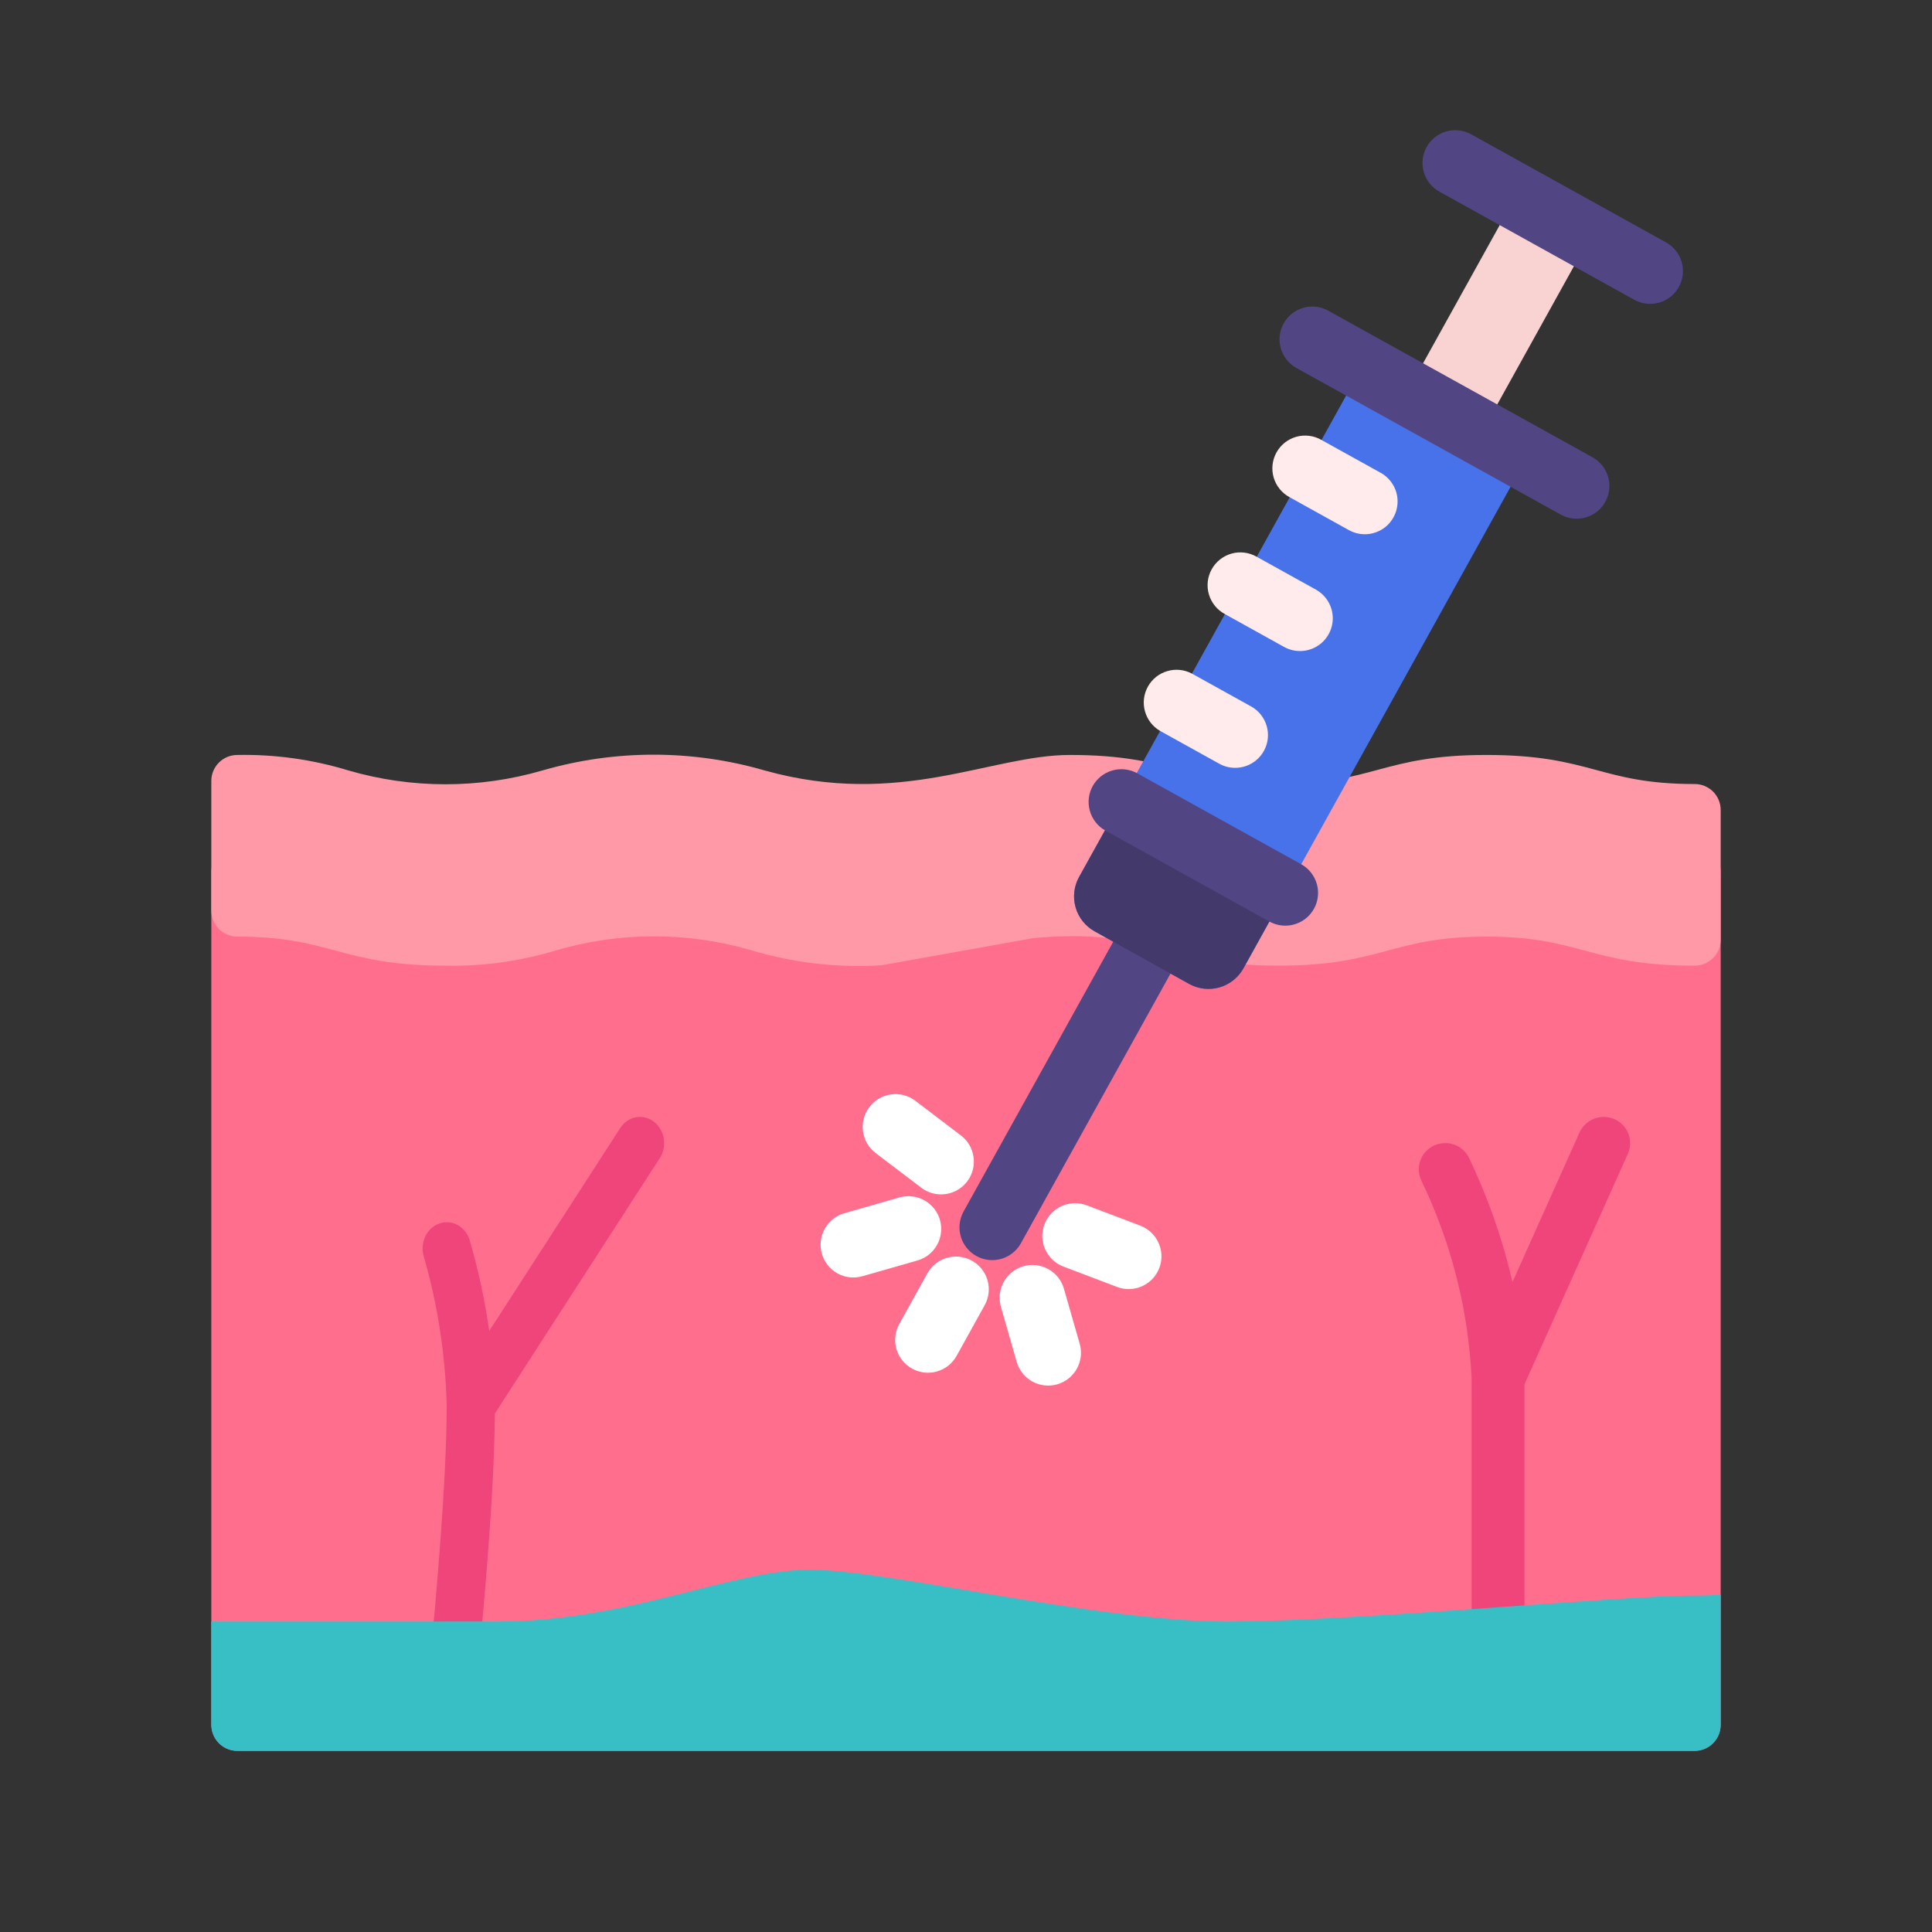 <svg width="64" height="64" viewBox="0 0 64 64" fill="none" xmlns="http://www.w3.org/2000/svg">
<rect x="0" y="0" width="64" height="64" fill="#333333" stroke="none"/>
<path d="M56.138 28H7.862C7.386 28 7 28.395 7 28.882V57.118C7 57.605 7.386 58 7.862 58H56.138C56.614 58 57 57.605 57 57.118V28.882C57 28.395 56.614 28 56.138 28Z" fill="#FF6E8D"/>
<path d="M56.138 25.972C52.993 25.972 52.722 25.009 49.238 25.009C45.785 25.009 45.51 25.972 42.337 25.972C39.194 25.972 38.923 25.009 35.442 25.009C32.819 25.009 29.819 26.777 25.329 25.522C22.926 24.826 20.373 24.826 17.97 25.522C15.871 26.133 13.64 26.133 11.541 25.522C10.35 25.158 9.108 24.985 7.862 25.009C7.633 25.009 7.414 25.099 7.252 25.261C7.091 25.422 7 25.64 7 25.868V30.167C7 30.395 7.091 30.613 7.252 30.775C7.414 30.936 7.633 31.027 7.862 31.027C11.007 31.027 11.278 31.989 14.762 31.989C16.009 32.014 17.252 31.84 18.445 31.476C20.546 30.865 22.777 30.865 24.878 31.476C26.258 31.891 27.701 32.062 29.14 31.98C29.239 31.977 29.309 31.956 34.214 31.079C38.148 30.71 38.542 31.989 42.351 31.989C45.801 31.989 46.075 31.027 49.245 31.027C52.387 31.027 52.657 31.989 56.138 31.989C56.367 31.989 56.586 31.899 56.748 31.738C56.909 31.576 57 31.358 57 31.13V26.831C57 26.603 56.909 26.385 56.748 26.223C56.586 26.062 56.367 25.972 56.138 25.972Z" fill="#FF99A8"/>
<path d="M20.539 37.38L16.207 44.09C16.06 43.067 15.842 42.058 15.555 41.071C15.486 40.855 15.341 40.678 15.153 40.578C14.964 40.477 14.746 40.461 14.547 40.533C14.348 40.605 14.182 40.759 14.087 40.962C13.992 41.166 13.974 41.401 14.038 41.619C14.499 43.216 14.755 44.874 14.797 46.547C14.797 49.069 14.449 52.859 14.248 55.053C14.228 55.281 14.293 55.508 14.427 55.684C14.561 55.861 14.754 55.973 14.964 55.996C15.174 56.019 15.384 55.95 15.548 55.806C15.712 55.662 15.816 55.453 15.839 55.226C16.04 53.031 16.368 49.581 16.393 46.824L21.849 38.374C21.911 38.281 21.955 38.175 21.979 38.063C22.003 37.951 22.006 37.835 21.989 37.722C21.971 37.609 21.933 37.501 21.876 37.403C21.819 37.306 21.745 37.222 21.659 37.157C21.572 37.091 21.474 37.044 21.37 37.02C21.267 36.995 21.16 36.993 21.056 37.014C20.951 37.035 20.852 37.078 20.764 37.141C20.675 37.204 20.599 37.285 20.539 37.38Z" fill="#EF457A"/>
<path d="M53.48 37.074C53.268 36.981 53.028 36.975 52.811 37.058C52.595 37.14 52.42 37.304 52.325 37.514L50.104 42.468C49.773 41.046 49.288 39.664 48.658 38.346C48.554 38.14 48.372 37.984 48.152 37.911C47.932 37.838 47.691 37.855 47.484 37.958C47.276 38.061 47.118 38.241 47.045 38.46C46.971 38.678 46.989 38.916 47.092 39.122C48.079 41.174 48.643 43.401 48.75 45.672V55.133C48.75 55.363 48.842 55.583 49.006 55.746C49.17 55.909 49.393 56 49.625 56C49.857 56 50.079 55.909 50.243 55.746C50.408 55.583 50.5 55.363 50.5 55.133V45.856L53.925 38.219C54.019 38.009 54.025 37.77 53.942 37.555C53.858 37.341 53.692 37.168 53.48 37.074Z" fill="#EF457A"/>
<path d="M56.138 52.857C53.552 52.857 44.931 53.714 40.621 53.714C36.31 53.714 29.414 52 26.828 52C24.241 52 20.793 53.714 16.483 53.714H7V57.143C7 57.37 7.091 57.588 7.252 57.749C7.414 57.91 7.633 58 7.862 58H56.138C56.367 58 56.586 57.91 56.748 57.749C56.909 57.588 57 57.37 57 57.143V52.825C56.715 52.846 56.428 52.857 56.138 52.857Z" fill="#38BFC6"/>
<path d="M45.119 12.154L50.569 15.171L41.189 32.081C41.018 32.387 40.734 32.612 40.397 32.709C40.061 32.805 39.7 32.764 39.393 32.595L36.258 30.85C35.953 30.68 35.727 30.395 35.631 30.059C35.534 29.722 35.575 29.361 35.744 29.055L37.13 26.557L45.119 12.154Z" fill="#4772EA"/>
<path d="M38.87 31.424C38.909 31.561 38.921 31.704 38.905 31.846C38.889 31.988 38.845 32.124 38.776 32.249L33.81 41.201C33.667 41.447 33.434 41.628 33.16 41.704C32.885 41.78 32.592 41.745 32.343 41.607C32.094 41.469 31.909 41.239 31.828 40.966C31.748 40.693 31.777 40.399 31.911 40.148L36.877 31.196C36.981 31.008 37.139 30.856 37.33 30.758C37.52 30.659 37.736 30.62 37.95 30.644C38.163 30.669 38.364 30.756 38.528 30.895C38.692 31.033 38.811 31.218 38.87 31.424Z" fill="#524584"/>
<path d="M32.713 42.412C32.752 42.55 32.764 42.693 32.748 42.835C32.731 42.976 32.687 43.113 32.618 43.238L31.698 44.898C31.63 45.025 31.538 45.138 31.426 45.229C31.314 45.32 31.186 45.388 31.047 45.429C30.909 45.47 30.764 45.483 30.621 45.467C30.478 45.451 30.339 45.407 30.213 45.337C30.087 45.267 29.976 45.173 29.887 45.06C29.797 44.947 29.732 44.817 29.693 44.678C29.655 44.539 29.644 44.394 29.662 44.251C29.681 44.108 29.727 43.969 29.799 43.845L30.719 42.184C30.823 41.997 30.981 41.844 31.172 41.745C31.363 41.647 31.579 41.608 31.792 41.632C32.005 41.657 32.207 41.744 32.371 41.883C32.535 42.022 32.654 42.206 32.713 42.412Z" fill="white"/>
<path d="M35.244 42.691L35.767 44.515C35.846 44.792 35.812 45.089 35.672 45.341C35.532 45.593 35.298 45.779 35.022 45.858C34.745 45.937 34.448 45.903 34.196 45.764C33.944 45.624 33.758 45.39 33.679 45.113L33.156 43.288C33.077 43.012 33.111 42.715 33.251 42.463C33.39 42.211 33.624 42.025 33.901 41.946C34.178 41.866 34.475 41.9 34.727 42.04C34.979 42.18 35.165 42.414 35.244 42.691Z" fill="white"/>
<path d="M31.137 40.412C31.216 40.689 31.182 40.986 31.043 41.238C30.903 41.49 30.669 41.676 30.392 41.755L28.568 42.277C28.291 42.356 27.994 42.323 27.742 42.183C27.491 42.043 27.305 41.809 27.225 41.532C27.146 41.255 27.18 40.959 27.32 40.707C27.459 40.455 27.693 40.269 27.97 40.19L29.794 39.667C30.071 39.588 30.368 39.622 30.62 39.762C30.872 39.901 31.058 40.135 31.137 40.412Z" fill="white"/>
<path d="M32.218 38.181C32.281 38.4 32.273 38.633 32.196 38.848C32.119 39.062 31.976 39.247 31.788 39.376C31.6 39.504 31.376 39.571 31.148 39.565C30.921 39.56 30.7 39.483 30.519 39.345L29.008 38.197C28.894 38.11 28.798 38.003 28.726 37.879C28.654 37.756 28.607 37.62 28.588 37.478C28.569 37.337 28.577 37.193 28.613 37.055C28.65 36.917 28.713 36.787 28.799 36.673C28.886 36.56 28.993 36.464 29.117 36.392C29.24 36.32 29.376 36.273 29.518 36.254C29.659 36.234 29.803 36.243 29.941 36.279C30.079 36.316 30.209 36.379 30.323 36.465L31.833 37.614C32.02 37.756 32.155 37.955 32.218 38.181Z" fill="white"/>
<path d="M38.432 41.318C38.488 41.512 38.489 41.717 38.434 41.911C38.379 42.105 38.272 42.28 38.123 42.417C37.974 42.553 37.791 42.645 37.593 42.683C37.395 42.721 37.19 42.703 37.002 42.631L35.227 41.957C34.958 41.855 34.741 41.649 34.623 41.386C34.506 41.124 34.497 40.825 34.6 40.556C34.703 40.287 34.908 40.069 35.171 39.952C35.434 39.834 35.733 39.826 36.002 39.928L37.776 40.602C37.933 40.662 38.075 40.758 38.189 40.882C38.303 41.007 38.386 41.156 38.432 41.318Z" fill="white"/>
<path d="M37.13 26.557L42.579 29.575L41.189 32.081C41.018 32.387 40.734 32.612 40.397 32.709C40.061 32.805 39.7 32.764 39.393 32.595L36.258 30.85C35.953 30.68 35.727 30.395 35.631 30.059C35.534 29.722 35.575 29.361 35.744 29.055L37.13 26.557Z" fill="#44396B"/>
<path d="M41.961 24.052C42.02 24.258 42.017 24.477 41.951 24.682C41.885 24.886 41.761 25.066 41.593 25.2C41.425 25.333 41.221 25.414 41.007 25.432C40.793 25.45 40.579 25.404 40.391 25.3L38.431 24.213C38.184 24.07 38.004 23.837 37.928 23.562C37.852 23.288 37.886 22.995 38.025 22.746C38.163 22.497 38.393 22.312 38.666 22.232C38.939 22.151 39.233 22.18 39.484 22.314L41.444 23.401C41.569 23.47 41.679 23.563 41.767 23.675C41.856 23.787 41.922 23.915 41.961 24.052Z" fill="#FFEBEB"/>
<path d="M44.108 20.181C44.167 20.388 44.164 20.607 44.098 20.812C44.033 21.016 43.908 21.197 43.74 21.331C43.572 21.464 43.368 21.545 43.154 21.563C42.939 21.581 42.725 21.534 42.537 21.43L40.578 20.343C40.451 20.275 40.338 20.183 40.247 20.071C40.156 19.959 40.088 19.831 40.047 19.692C40.006 19.554 39.993 19.409 40.009 19.266C40.025 19.122 40.069 18.984 40.139 18.858C40.209 18.732 40.303 18.621 40.416 18.532C40.53 18.442 40.66 18.377 40.798 18.338C40.937 18.299 41.083 18.289 41.226 18.307C41.369 18.326 41.507 18.372 41.631 18.444L43.59 19.531C43.842 19.671 44.028 19.905 44.108 20.181Z" fill="#FFEBEB"/>
<path d="M46.255 16.312C46.314 16.519 46.31 16.738 46.245 16.943C46.179 17.147 46.055 17.328 45.887 17.462C45.718 17.595 45.514 17.676 45.3 17.694C45.086 17.711 44.872 17.665 44.684 17.561L42.724 16.473C42.597 16.405 42.484 16.313 42.393 16.201C42.302 16.09 42.234 15.961 42.193 15.823C42.152 15.684 42.139 15.54 42.155 15.396C42.171 15.253 42.215 15.114 42.285 14.988C42.355 14.862 42.449 14.751 42.562 14.662C42.676 14.573 42.806 14.507 42.944 14.468C43.083 14.43 43.229 14.419 43.372 14.438C43.515 14.456 43.653 14.502 43.777 14.575L45.737 15.662C45.862 15.731 45.972 15.824 46.06 15.935C46.149 16.047 46.215 16.175 46.255 16.312Z" fill="#FFEBEB"/>
<path d="M43.621 29.28C43.68 29.486 43.676 29.706 43.611 29.91C43.545 30.114 43.421 30.294 43.253 30.428C43.085 30.561 42.881 30.642 42.667 30.66C42.453 30.678 42.239 30.632 42.051 30.528L36.604 27.506C36.357 27.364 36.177 27.13 36.101 26.856C36.025 26.581 36.059 26.288 36.197 26.039C36.336 25.79 36.566 25.606 36.839 25.525C37.112 25.444 37.406 25.474 37.657 25.608L43.104 28.629C43.229 28.698 43.339 28.791 43.427 28.903C43.516 29.015 43.582 29.143 43.621 29.28Z" fill="#524584"/>
<path d="M46.614 12.983L49.072 14.347L52.664 7.871L50.207 6.507L46.614 12.983Z" fill="#F9D2D2"/>
<path d="M55.708 8.681C55.767 8.887 55.764 9.107 55.698 9.311C55.633 9.516 55.508 9.697 55.34 9.83C55.172 9.964 54.968 10.045 54.754 10.062C54.54 10.08 54.325 10.034 54.137 9.93L47.681 6.348C47.556 6.279 47.446 6.186 47.357 6.074C47.269 5.962 47.203 5.834 47.163 5.697C47.124 5.56 47.112 5.417 47.129 5.275C47.145 5.133 47.189 4.996 47.258 4.872C47.327 4.747 47.42 4.637 47.532 4.548C47.644 4.46 47.772 4.394 47.909 4.355C48.046 4.315 48.189 4.303 48.331 4.32C48.473 4.336 48.61 4.38 48.734 4.449L55.19 8.03C55.315 8.099 55.425 8.193 55.514 8.304C55.603 8.416 55.669 8.544 55.708 8.681Z" fill="#524584"/>
<path d="M53.272 15.798C53.331 16.005 53.327 16.224 53.262 16.428C53.196 16.633 53.072 16.813 52.904 16.947C52.736 17.081 52.532 17.161 52.318 17.179C52.104 17.197 51.89 17.151 51.702 17.047L42.929 12.181C42.683 12.038 42.502 11.805 42.426 11.53C42.35 11.256 42.385 10.963 42.523 10.714C42.661 10.465 42.891 10.28 43.164 10.199C43.437 10.118 43.731 10.148 43.982 10.282L52.755 15.148C53.007 15.288 53.193 15.522 53.272 15.798Z" fill="#524584"/>
</svg>
